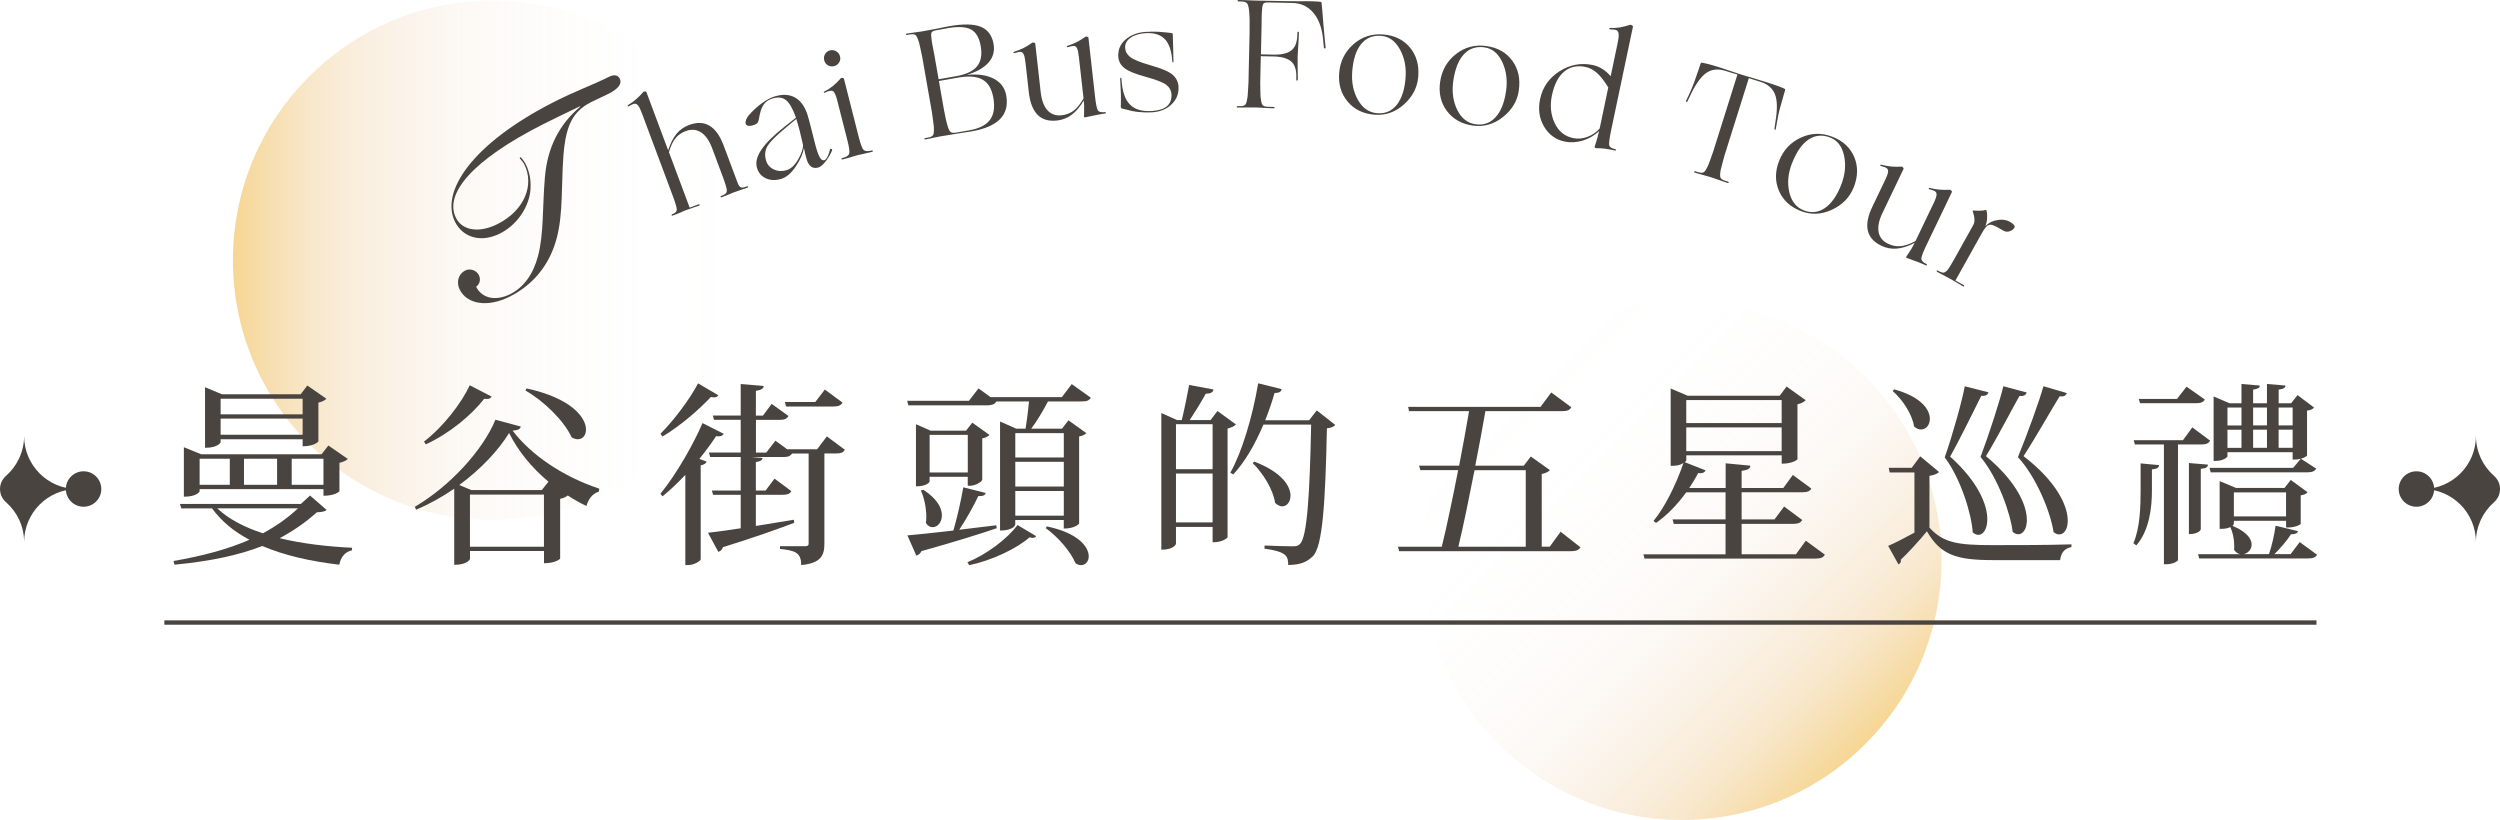 <?xml version="1.0" encoding="UTF-8"?><svg id="_層_2" xmlns="http://www.w3.org/2000/svg" xmlns:xlink="http://www.w3.org/1999/xlink" viewBox="0 0 572.57 187.79"><defs><style>.cls-1{fill:none;stroke:#4a4441;stroke-miterlimit:10;}.cls-2{fill:url(#_命名漸層_211);}.cls-2,.cls-3{opacity:.58;}.cls-3{fill:url(#_命名漸層_211-2);}.cls-4{fill:#4a4441;}</style><linearGradient id="_命名漸層_211" x1="1025.31" y1="-2727.15" x2="1144.24" y2="-2727.15" gradientTransform="translate(-2310.24 1289.66) rotate(45)" gradientUnits="userSpaceOnUse"><stop offset="0" stop-color="#e5c1a7" stop-opacity="0"/><stop offset=".22" stop-color="#e5c0a5" stop-opacity=".01"/><stop offset=".36" stop-color="#e5c0a2" stop-opacity=".05"/><stop offset=".48" stop-color="#e6c09c" stop-opacity=".11"/><stop offset=".58" stop-color="#e7bf94" stop-opacity=".19"/><stop offset=".67" stop-color="#e8be89" stop-opacity=".31"/><stop offset=".76" stop-color="#e9bd7b" stop-opacity=".44"/><stop offset=".85" stop-color="#ebbc6b" stop-opacity=".61"/><stop offset=".92" stop-color="#edba59" stop-opacity=".79"/><stop offset="1" stop-color="#f0b945"/></linearGradient><linearGradient id="_命名漸層_211-2" x1="1420.49" y1="-911.9" x2="1539.41" y2="-911.9" gradientTransform="translate(1592.76 -852.3) rotate(-180)" xlink:href="#_命名漸層_211"/></defs><g id="_層_1-2"><g><circle class="cls-2" cx="385.2" cy="128.33" r="59.46"/><circle class="cls-3" cx="112.81" cy="59.6" r="59.46"/><g><g><path class="cls-4" d="M71.01,113.49l3.79,3.3c-.36,.36-1.07,.49-2.23,.54-2.63,2.36-5.44,4.28-8.52,5.93,5.13,1.25,10.88,1.92,16.59,2.19l-.04,.58c-1.56,.36-2.54,1.52-2.9,3.3-6.51-.76-12.53-2.1-17.62-4.28-5.4,2.1-11.77,3.48-20.12,4.28l-.22-.85c6.73-1.16,12.49-2.72,17.39-4.86-3.48-1.83-6.38-4.19-8.56-7.18h-7.05l-.31-1.03h27.7l2.1-1.92Zm-25.29-1.47v.49c0,.09-.62,1.25-3.61,1.25v-11.33l3.97,1.61h27.56l1.56-2.01,4.46,3.08c-.31,.31-1.03,.71-1.92,.89v6.47c0,.09-.94,1.07-3.66,1.07v-1.52h-28.37Zm6.91-6.96h-6.91v5.98h6.91v-5.98Zm-2.1-4.46v.71s-.54,1.25-3.57,1.25v-13.87l3.88,1.61h18.02l1.52-2.01,4.37,3.03c-.31,.36-.98,.71-1.83,.89v8.88c0,.09-1.03,1.12-3.61,1.12v-1.61h-18.78Zm-.76,15.83c2.59,2.45,6.2,4.33,10.44,5.71,2.99-1.61,5.66-3.48,8.03-5.71h-18.46Zm19.54-25.11h-18.78v3.57h18.78v-3.57Zm-18.78,8.25h18.78v-3.7h-18.78v3.7Zm12.93,5.49h-7.58v5.98h7.58v-5.98Zm10.62,0h-7.27v5.98h7.27v-5.98Z"/><path class="cls-4" d="M95.01,116.07c8.12-4.77,15.61-13.02,18.46-19.94l5.8,1.56c-.13,.58-.62,.85-1.87,.94,4.28,5.62,11.55,10.53,19.85,13.29l-.09,.67c-1.56,.49-2.45,1.83-2.85,3.3-1.47-.71-2.94-1.52-4.28-2.41-.36,.31-.98,.62-1.74,.76v13.69c0,.09-1.11,1.07-3.7,1.07v-2.81h-16.95v1.83s-.49,1.34-3.61,1.34v-17.44c-2.72,1.87-5.66,3.52-8.74,4.82l-.27-.67Zm2.1-14.94c4.46-3.43,8.56-8.79,10.48-12.89l5,2.59c-.22,.36-.49,.54-1.07,.54-.18,0-.4,0-.62-.04-2.81,3.61-7.81,7.89-13.38,10.44l-.4-.62Zm26.98,11.11l1.52-1.92c-3.84-3.21-6.91-6.96-9.01-11.15-2.41,3.92-6.42,8.25-11.42,11.91l2.77,1.16h16.15Zm-16.46,12.98h16.95v-11.95h-16.95v11.95Zm12.98-36.26c10.39,2.27,13.6,6.74,13.6,9.41,0,1.34-.76,2.23-1.87,2.23-.45,0-.94-.13-1.43-.45-1.74-3.84-6.47-8.39-10.57-10.71l.27-.49Z"/><path class="cls-4" d="M151.26,99.35c3.3-3.3,6.91-8.25,8.61-11.55l4.64,2.72c-.18,.31-.45,.49-.94,.49-.22,0-.45-.04-.76-.09-2.54,2.72-6.82,6.51-11.06,9.05l-.49-.62Zm0,13.74c3.84-4.73,7.72-11.69,9.63-16.19l4.86,2.45c-.22,.36-.49,.58-1.12,.58-.18,0-.36,0-.62-.04-1.03,1.56-2.32,3.34-3.84,5.22l1.69,.62c-.18,.4-.62,.71-1.38,.85v21.54c-.04,.31-1.43,1.29-2.85,1.29h-.67v-20.65c-1.65,1.74-3.39,3.43-5.22,4.91l-.49-.58Zm38.09-13.16l4.15,3.08c-.36,.62-.89,.85-2.1,.85h-2.59v20.61c0,2.68-.71,4.5-5.31,4.95,0-2.94-1.52-3.34-4.86-3.7v-.62h5.71c.67,0,.85-.18,.85-.62v-20.61h-3.79c-.22,.31-.49,.54-.85,.67-.31,.09-.71,.13-1.2,.13h-7.23l2.5,.22c-.04,.54-.45,.76-1.52,.94v6.51h2.23l2.05-2.72,3.84,2.85c-.31,.62-.85,.85-2.05,.85h-6.07v7.14l8.7-1.43,.09,.71c-3.66,1.38-8.88,3.26-16.32,5.58-.18,.58-.62,.94-1.07,1.07l-2.36-4.37c1.61-.18,4.28-.54,7.49-1.03v-7.67h-6.33l-.27-.98h6.6v-7.67h-7l-.27-1.03h7.27v-7.49h-6.11l-.27-.98h6.38v-7.22l5.26,.45c-.04,.62-.49,.89-1.78,1.12v5.66h1.61l2.01-2.68,3.84,2.77c-.4,.67-.89,.89-2.1,.89h-5.35v7.49h2.36l2.1-2.72,2.68,1.96h6.87l2.23-2.94Zm3.61-7.72c-.36,.62-.89,.89-2.05,.89h-10.88l-.27-1.03h6.96l2.19-2.85,4.06,2.99Z"/><path class="cls-4" d="M245.46,87.97l4.37,3.12c-.36,.62-.89,.85-2.14,.85h-7.67c-1.11,2.14-2.59,4.59-3.84,6.24h7.05l1.47-1.92,4.1,2.94c-.27,.31-.85,.62-1.65,.76v19.94c0,.09-.98,1.16-3.52,1.16v-1.96h-11.11v1.07c0,.09-.45,1.34-3.48,1.34v-24.98l3.7,1.65h2.14c.27-1.65,.62-4.24,.8-6.24h-7.49c-.18,.31-.4,.54-.71,.67-.36,.13-.76,.22-1.38,.22h-18.06l-.27-1.03h14.14l2.19-2.85,2.77,2.01h16.32l2.27-2.99Zm-19.71,24.93c-.13,.54-.62,.76-1.69,.71-1.03,2.23-2.72,5.22-4.37,7.72l8.47-1.03,.13,.67c-3.92,1.34-9.5,3.08-17.26,5.26-.22,.54-.71,.89-1.16,1.03l-2.05-4.64c2.14-.18,5.98-.58,10.53-1.11,.89-3.03,1.78-7,2.27-9.9l5.13,1.29Zm-.8-2.99c-.04,.4-1.56,1.34-2.77,1.34h-.54v-2.05h-8.74v1.12s-.49,1.07-3.12,1.07v-14.23l3.35,1.47h8.12l1.43-1.83,3.93,2.81c-.22,.31-.85,.62-1.65,.8v9.5Zm-13.47,2.27c3.17,2.05,4.24,4.19,4.24,5.84s-1.03,2.72-2.1,2.72c-.58,0-1.12-.27-1.56-.94,.04-.45,.09-.94,.09-1.43,0-2.05-.49-4.42-1.25-6.02l.58-.18Zm1.43-3.97h8.74v-8.61h-8.74v8.61Zm24.4,14.58c-.18,.27-.45,.4-.8,.4-.22,0-.45-.04-.71-.13-2.99,2.63-8.79,5.35-13.83,6.38l-.4-.67c4.28-1.74,9.1-5.31,11.46-8.52l4.28,2.54Zm6.33-23.59h-11.11v5.58h11.11v-5.58Zm-11.11,6.56v5.67h11.11v-5.67h-11.11Zm0,12.35h11.11v-5.66h-11.11v5.66Zm7.23,2.45c7.27,1.52,9.59,4.73,9.59,6.87,0,1.16-.76,2.01-1.74,2.01-.4,0-.85-.13-1.29-.45-1.12-2.72-4.15-6.15-6.82-8.03l.27-.4Z"/><path class="cls-4" d="M278.83,94.13l4.24,3.08c-.31,.36-1.03,.71-1.92,.94v24.89c0,.09-.98,1.16-3.43,1.16v-3.52h-8.39v3.88s-.36,1.34-3.35,1.34v-31.31l3.57,1.61h1.11c.54-2.19,1.25-5.58,1.69-8.03l5.58,1.03c-.13,.67-.62,.94-1.78,.98-.94,1.74-2.5,4.24-3.66,6.02h4.77l1.56-2.05Zm-1.11,3.03h-8.39v10.3h8.39v-10.3Zm-8.39,22.48h8.39v-11.19h-8.39v11.19Zm32.25-25.65l4.24,3.34c-.36,.4-.94,.67-1.92,.76-.36,17.13-.98,27.07-3.21,29.3-1.43,1.34-2.76,1.96-5.66,2.01,0-2.01-.31-3.03-5.44-3.75l.04-.71c2.05,.09,5.08,.18,6.42,.18,.89,0,1.21-.09,1.7-.54,1.65-1.65,2.23-11.73,2.54-27.34h-10.93c-1.92,4.55-4.24,8.56-6.91,11.42l-.67-.4c2.63-4.64,5.08-12.76,6.38-20.47l5.4,1.34c-.18,.58-.49,.85-1.65,.89-.62,2.14-1.34,4.24-2.14,6.24h10.04l1.78-2.27Zm-14.32,11.73c6.33,2.41,8.3,5.62,8.3,7.8,0,1.47-.85,2.45-1.92,2.45-.49,0-1.07-.27-1.61-.8-.4-2.99-2.81-6.87-5.13-9.1l.36-.36Z"/><path class="cls-4" d="M357.42,121.78l4.55,3.57c-.36,.58-.89,.89-2.19,.89h-39.34l-.27-1.03h10.04c1.16-4.68,2.5-11.19,3.75-17.53h-8.65l-.31-1.03h9.19c.85-4.55,1.69-8.96,2.27-12.49h-13.74l-.22-.98h30.33l2.45-3.3,4.59,3.39c-.36,.67-.89,.89-2.14,.89h-17.53c-.62,3.57-1.43,7.98-2.32,12.49h11.11l1.61-2.1,4.37,3.12c-.31,.36-.98,.71-1.87,.89v16.64h1.83l2.5-3.43Zm-7.98-14.09h-11.73c-1.25,6.38-2.59,12.89-3.7,17.53h15.43v-17.53Z"/><path class="cls-4" d="M413.58,123.83l4.37,3.21c-.36,.62-.89,.89-2.14,.89h-39.16l-.27-.98h18.82v-6.96h-11.86l-.27-1.03h12.13v-6.2h-9.01c-2.1,2.9-4.46,5.31-6.91,7l-.58-.45c2.45-2.94,5.08-8.07,6.87-13.29-.98,.67-2.01,.67-2.94,.67v-17.71l3.88,1.65h21.1l1.56-2.1,4.37,3.12c-.27,.36-.98,.76-1.87,.94v12.58c0,.09-1.07,1.03-3.61,1.03v-1.92h-21.85v1.12c0,.13-.13,.27-.36,.45l4.77,1.87c-.22,.49-.67,.76-1.69,.62-.62,1.2-1.34,2.36-2.05,3.43h8.34v-5.66l5.67,.54c-.04,.67-.54,.98-2.01,1.2v3.92h9.54l2.19-2.99,4.24,3.12c-.36,.62-.94,.85-2.19,.85h-13.78v6.2h7.54l2.19-2.94,4.15,3.08c-.36,.62-.89,.89-2.1,.89h-11.78v6.96h12.44l2.27-3.12Zm-5.53-32.2h-21.85v5.26h21.85v-5.26Zm-21.85,11.69h21.85v-5.44h-21.85v5.44Z"/><path class="cls-4" d="M444.09,108.09c-.31,.36-.98,.71-2.19,.89v11.86c3.17,3.52,6.56,4.01,14.5,4.01,5.31,0,12.44,0,18.02-.18v.62c-1.56,.31-2.41,1.29-2.59,2.99h-15.39c-8.34,0-12-1.16-15.12-6.6-1.7,2.1-4.33,4.95-5.98,6.51,.09,.58-.13,.85-.54,1.07l-2.36-4.24c1.52-.62,3.79-1.83,6.02-3.03v-13.78h-5.67l-.22-1.07h5.26l1.96-2.63,4.28,3.57Zm-10.26-18.91c6.2,1.7,8.16,4.64,8.16,6.74,0,1.43-.89,2.45-2.01,2.45-.54,0-1.07-.22-1.61-.71-.4-2.77-2.68-6.2-4.91-8.12l.36-.36Zm21.59,.67c-.18,.58-.62,.89-1.65,.8-1.12,2.19-4.73,9.68-7.14,13.92,6.47,5.8,8.52,11.06,8.52,14.36,0,2.23-.94,3.57-2.05,3.57-.4,0-.85-.18-1.29-.58-.27-4.19-2.72-12.27-6.42-17.17,1.78-5,4.06-13.2,4.59-16.28l5.44,1.38Zm8.74,.04c-.18,.58-.62,.89-1.65,.8-1.25,2.14-5.13,9.68-7.67,13.78,7.14,5.93,9.37,11.33,9.37,14.63,0,2.05-.89,3.26-1.96,3.26-.4,0-.85-.18-1.29-.54-.49-4.19-3.34-12.35-7.36-17.17,1.87-4.95,4.5-13.07,5.22-16.19l5.35,1.43Zm9.19,.13c-.18,.58-.62,.85-1.65,.76-1.34,2.14-5.58,9.59-8.25,13.69,7.76,5.98,10.12,11.51,10.12,14.76,0,2.01-.85,3.17-1.96,3.17-.4,0-.85-.18-1.29-.54-.62-4.33-3.84-12.49-8.16-17.17,2.05-4.95,5-13.11,5.84-16.23l5.35,1.56Z"/><path class="cls-4" d="M488.61,124.41c1.52-3.52,1.65-8.34,1.65-12.13v-6.15l4.24,.4c-.09,.58-.36,.85-1.65,.98v4.82c0,3.84-.54,9.1-3.57,12.58l-.67-.49Zm17.57-23.5c-.36,.67-.94,.89-2.1,.89h-5.26v26.45c0,.22-1.03,.98-2.68,.98h-.54v-27.43h-6.65l-.27-.98h11.28l2.14-2.94,4.06,3.03Zm-1.2-9.41c-.36,.62-.94,.85-2.1,.85h-12.76l-.27-.98h8.74l2.19-2.81,4.19,2.94Zm.71,14.9c-.04,.58-.4,.85-1.65,.98v13.83c0,.13-.45,1.12-2.72,1.12v-16.28l4.37,.36Zm21.01,17.75l3.97,2.9c-.36,.62-.89,.85-2.1,.85h-24.89l-.27-.98h9.63c-.49-.09-1.03-.45-1.38-1.03,.04-.31,.04-.62,.04-.98,0-1.43-.36-3.08-.89-4.19-.89,.4-1.47,.4-2.45,.4v-10.93l3.75,1.56h11.11l1.43-1.83,3.84,2.81c-.27,.36-.67,.58-1.56,.71v6.51c0,.18-1.2,.85-2.81,.85h-.54v-1.52h-11.95c0,.76,0,.85-.31,1.16,3.26,1.34,4.37,2.99,4.37,4.28,0,1.12-.85,2.01-1.83,2.19h5.8c.67-1.92,1.25-4.55,1.52-6.51l5.13,1.25c-.13,.49-.58,.71-1.61,.71-.89,1.43-2.36,3.12-3.79,4.55h3.7l2.1-2.77Zm-1.52-16.99l1.78-2.1,3.52,2.27c-.36,.58-.89,.85-2.05,.85h-22.12l-.27-1.03h19.13Zm-15.03-3.61v.94c0,.27-1.03,1.07-2.68,1.07h-.49v-14.76l3.66,1.56h2.72v-4.42l4.19,.36c0,.54-.4,.76-1.52,.94v3.12h3.17v-4.42l4.24,.36c-.04,.54-.4,.76-1.56,.94v3.12h2.85l1.47-1.87,3.79,2.85c-.31,.36-.71,.58-1.61,.71v10.26c0,.18-1.2,.94-2.76,.94h-.54v-1.69h-14.94Zm3.21-10.21h-3.21v4.1h3.21v-4.1Zm0,9.23v-4.15h-3.21v4.15h3.21Zm10.21,10.21h-11.95v5.49h11.95v-5.49Zm-4.37-19.45h-3.17v4.1h3.17v-4.1Zm-3.17,5.08v4.15h3.17v-4.15h-3.17Zm9.05-5.08h-3.21v4.1h3.21v-4.1Zm-3.21,9.23h3.21v-4.15h-3.21v4.15Z"/></g><g><path class="cls-4" d="M5.52,124.16c0-3.64-1.6-6.9-4.13-9.13-1.85-1.63-1.85-4.43,0-6.06,2.53-2.23,4.13-5.49,4.13-9.13,0,6.72,5.45,12.16,12.16,12.16-6.71,0-12.16,5.44-12.16,12.16Z"/><path class="cls-4" d="M23.2,112c0,2.24-1.82,4.06-4.06,4.06s-4.06-1.82-4.06-4.06,1.82-4.06,4.06-4.06,4.06,1.82,4.06,4.06Z"/></g><g><path class="cls-4" d="M567.06,99.84c0,3.64,1.6,6.9,4.13,9.13,1.85,1.63,1.85,4.43,0,6.06-2.53,2.23-4.13,5.49-4.13,9.13,0-6.72-5.45-12.16-12.16-12.16,6.71,0,12.16-5.44,12.16-12.16Z"/><path class="cls-4" d="M549.37,112c0-2.24,1.82-4.06,4.06-4.06s4.06,1.82,4.06,4.06-1.82,4.06-4.06,4.06-4.06-1.82-4.06-4.06Z"/></g><line class="cls-1" x1="37.64" y1="142.58" x2="530.54" y2="142.58"/><g><path class="cls-4" d="M109.09,65.75c1.32,2.59,4.47,3.28,7.79,1.6,3.05-1.55,5.22-4.48,6.34-8.71,1.34-5.03,.99-11.14,1.58-18.09,.58-6.76,3.26-12.07,8.12-16.14l-.09-.07c-3.82,1.83-6.62,3.19-8.44,4.11-16.3,8.26-22.73,15.99-19.94,21.5,1.41,2.78,5.18,3.55,9.55,1.34,6.19-3.14,8.42-9.02,6.08-13.62-.25-.5-.64-.93-1.08-1.46l.23-.23c.48,.5,.87,1.04,1.2,1.68,.95,1.87,1.28,4.1,1,6.36-.55,3.88-3.24,7.6-6.88,9.44-4.37,2.22-8.51,.94-10.31-2.61-3.49-6.87,3.82-17.96,22.71-27.54,4.83-2.45,9.13-4,12.5-5.71,1.14-.58,2.07-.42,2.47,.35,.6,1.18-.24,2.35-2.51,3.51-1.14,.58-2.55,1.18-4.05,1.94-4.87,2.47-6.13,6.43-6.49,15.08-.3,6.62,0,12.53-1.97,18-1.8,5.03-5.24,8.96-10.11,11.43-5.1,2.58-9.8,1.77-11.49-1.55-.85-1.68-.34-3.6,1.21-4.39,1.09-.55,2.56-.15,3.16,1.03,.48,.96,.24,2.05-.6,2.65t.05,.09Z"/><path class="cls-4" d="M156.12,48.57c-.59,.25-1.03,.42-1.32,.53-.29,.11-.53,.2-.73,.27-.13,.05-.22,.02-.26-.08-.04-.1,.01-.17,.14-.22,.67-.25,1.02-.58,1.05-1s-.27-1.49-.92-3.22l-6.99-18.71c-.21-.55-.39-1-.55-1.33-.16-.33-.32-.58-.49-.75-.21-.22-.45-.32-.72-.3-.27,.02-.72,.22-1.34,.58-.12,.07-.21,.06-.24-.04-.04-.1,0-.19,.13-.26,.64-.39,1.23-.82,1.78-1.29,.55-.47,1.11-1.04,1.69-1.71,.05-.07,.17-.1,.36-.1,.19,0,.3,.04,.32,.11l5,13.38c.5-1.58,1.13-2.83,1.89-3.76,.76-.93,1.72-1.61,2.88-2.04,1.82-.68,3.39-.62,4.71,.17,1.32,.8,2.4,2.31,3.24,4.56l3.2,8.55c.2,.53,.44,.86,.71,.99s.74,.05,1.4-.22c.13-.05,.22-.02,.26,.08,.04,.1-.01,.17-.14,.22-.04,.02-.13,.05-.27,.1-.13,.05-.4,.14-.81,.26-.62,.23-1.07,.39-1.34,.48-.27,.09-.46,.15-.57,.19-.07,.03-.17,.06-.3,.11-.13,.05-.37,.15-.72,.31-.52,.22-.92,.38-1.19,.48s-.5,.19-.7,.26c-.13,.05-.22,.03-.26-.08-.04-.1,.01-.17,.14-.22,.67-.25,1.06-.49,1.19-.73,.13-.24,.14-.6,.03-1.09-.07-.25-.16-.57-.28-.96-.12-.39-.29-.88-.51-1.48l-2.49-6.66c-.65-1.75-1.51-2.96-2.55-3.64-1.05-.67-2.2-.77-3.47-.3-1,.37-1.79,.92-2.38,1.65s-1.09,1.79-1.5,3.18l4.75,12.71,2.03-.76c.13-.05,.22-.02,.26,.08,.04,.1-.01,.17-.14,.22-.04,.02-.13,.05-.25,.09-.12,.05-.38,.13-.76,.25-.6,.22-1.03,.38-1.29,.46-.26,.08-.44,.15-.56,.19-.07,.02-.17,.06-.32,.12-.14,.05-.41,.17-.8,.34Z"/><path class="cls-4" d="M184.1,33.92c-.19,1.27-.8,2.67-1.85,4.21-1.04,1.54-2.14,2.49-3.3,2.83-1.32,.4-2.49,.36-3.52-.11-1.03-.47-1.72-1.26-2.05-2.37-.38-1.25-.04-2.65,1-4.2,1.04-1.55,2.84-3.33,5.4-5.34l2.52-1.99c-.7-1.99-1.45-3.32-2.24-3.98-.79-.66-1.83-.8-3.1-.42-.45,.14-.85,.32-1.19,.54-.34,.23-.63,.51-.87,.86-.38,.54-.67,1.27-.87,2.21s-.3,1.43-.31,1.49c-.08,.3-.22,.52-.41,.66-.19,.15-.5,.28-.93,.41-.41,.12-.76,.15-1.05,.08-.29-.07-.48-.22-.54-.45-.08-.25-.05-.55,.08-.91,.13-.36,.34-.71,.63-1.04,.82-.96,1.78-1.85,2.87-2.67,1.09-.81,2.11-1.36,3.07-1.65,1.86-.56,3.44-.46,4.73,.3,1.29,.76,2.25,2.15,2.85,4.17,.14,.45,.29,1.01,.46,1.66,.17,.65,.43,1.67,.77,3.05,.24,.94,.4,1.6,.5,1.96s.18,.65,.24,.86c.31,1.04,.61,1.76,.89,2.16,.28,.4,.59,.54,.93,.44,.25-.08,.49-.35,.73-.83,.24-.48,.42-1.01,.54-1.59,.05-.16,.16-.22,.32-.17,.16,.05,.22,.16,.17,.32-.24,.69-.68,1.48-1.34,2.37s-1.26,1.42-1.8,1.58c-.64,.19-1.18,.13-1.63-.18-.45-.31-.8-.86-1.04-1.65-.11-.36-.22-.78-.34-1.25s-.22-.93-.3-1.37Zm-8.64,2.87c.28,.93,.87,1.6,1.78,2.02,.91,.42,1.88,.47,2.92,.16,.98-.29,1.85-1.11,2.62-2.44,.77-1.33,1.15-2.44,1.13-3.33-.33-1.51-.59-2.59-.76-3.26-.18-.66-.36-1.33-.56-1.98-.03-.11-.07-.23-.11-.36s-.07-.24-.11-.36l-2.43,2.03c-2.22,1.83-3.61,3.24-4.18,4.21-.57,.98-.67,2.08-.3,3.3Z"/><path class="cls-4" d="M195.19,35.91c-.66,.19-1.15,.33-1.46,.41-.31,.08-.57,.14-.77,.2-.14,.03-.22,0-.25-.1-.03-.1,.03-.17,.17-.21,.92-.23,1.45-.56,1.6-.98,.15-.42,.02-1.43-.39-3.04l-2.34-9.2c-.29-1.15-.6-1.85-.92-2.09-.32-.25-.95-.14-1.88,.31-.13,.06-.23,.05-.28-.04s-.02-.15,.11-.21c.72-.35,1.37-.77,1.96-1.25,.59-.48,1.2-1.08,1.85-1.81,.06-.06,.18-.08,.37-.06,.19,.03,.29,.07,.31,.14l3.44,13.53c.41,1.61,.78,2.56,1.11,2.85,.33,.29,.94,.33,1.84,.1,.14-.04,.22,0,.25,.1,.03,.1-.03,.17-.17,.21-.21,.05-.46,.12-.76,.19s-.76,.18-1.39,.32c-.42,.08-.7,.14-.85,.18s-.26,.07-.33,.08-.18,.05-.34,.09c-.16,.04-.46,.13-.89,.26Zm-2.8-23.01c.13,.5,.06,.97-.21,1.41-.27,.44-.66,.72-1.16,.84-.51,.13-.97,.06-1.41-.19-.43-.26-.71-.64-.84-1.14-.13-.5-.07-.98,.19-1.42s.63-.73,1.14-.86c.5-.13,.98-.06,1.43,.21,.45,.27,.73,.65,.86,1.16Z"/><path class="cls-4" d="M214.41,31.43c-.77,.16-1.32,.27-1.67,.35-.35,.07-.62,.13-.8,.16-.14,.02-.22-.02-.24-.12-.02-.1,.04-.17,.18-.19l.63-.11c.7-.12,1.12-.35,1.25-.69,.13-.34,.17-.93,.12-1.79-.04-.38-.1-.83-.17-1.36-.07-.53-.16-1.18-.27-1.96-.07-.42-.16-.89-.25-1.42-.09-.53-.2-1.15-.33-1.87l-1.07-6.12c-.13-.72-.24-1.35-.33-1.87-.09-.53-.17-1-.25-1.42-.16-.77-.3-1.41-.41-1.93-.12-.52-.22-.97-.31-1.34-.24-.82-.48-1.37-.72-1.64-.24-.27-.71-.34-1.41-.22l-.63,.11c-.14,.02-.22-.02-.24-.12-.02-.11,.04-.17,.18-.19,.19-.03,.46-.07,.81-.12,.35-.05,.92-.13,1.69-.24,.49-.06,.83-.11,1.02-.14,.19-.03,.31-.05,.38-.07,.07-.01,.27-.05,.61-.12,.34-.07,.99-.19,1.97-.36,1.19-.23,1.99-.39,2.41-.48,.42-.08,.69-.14,.8-.16,3.24-.57,5.67-.52,7.27,.13,1.61,.66,2.58,1.98,2.93,3.96,.28,1.61-.1,3.02-1.15,4.22s-2.71,2.15-4.97,2.84c2.51-.25,4.56,.04,6.16,.87,1.6,.83,2.55,2.11,2.86,3.86,.39,2.22-.08,4.01-1.4,5.37-1.33,1.36-3.5,2.31-6.54,2.84-.12,.02-.42,.07-.91,.14-.49,.07-1.43,.22-2.81,.44-1.14,.2-1.91,.33-2.31,.39-.4,.06-.63,.09-.7,.1-.07,.01-.2,.04-.39,.07-.19,.03-.52,.1-1.01,.21Zm2.52-24.94l-2.52,.44c-.65,.11-1.02,.32-1.1,.62-.08,.3-.05,.92,.09,1.86,.04,.23,.09,.51,.14,.82,.06,.32,.21,1.11,.46,2.39,.11,.65,.21,1.22,.3,1.71s.17,.98,.26,1.47l.41,2.35,3.99-.7c2.31-.4,3.91-1.16,4.82-2.27,.9-1.11,1.18-2.65,.83-4.64-.33-1.89-1.06-3.15-2.2-3.78-1.13-.63-2.96-.73-5.48-.29Zm-.01,21.97c.22,.85,.45,1.41,.69,1.68,.24,.27,.7,.35,1.37,.23l2.98-.52c2.29-.4,3.88-1.2,4.77-2.4,.9-1.2,1.15-2.89,.77-5.06-.36-2.03-1.17-3.41-2.46-4.15-1.28-.74-3.14-.89-5.56-.47l-4.44,.78,.59,3.39c.13,.77,.25,1.41,.34,1.93,.09,.51,.17,.97,.24,1.36,.16,.77,.29,1.41,.39,1.92,.1,.51,.21,.95,.32,1.31Z"/><path class="cls-4" d="M248.21,23.02c-.84,1.43-1.76,2.51-2.75,3.26-.99,.74-2.11,1.18-3.36,1.32-1.91,.21-3.4-.22-4.47-1.31-1.07-1.08-1.75-2.83-2.01-5.23l-.73-6.5c-.07-.59-.14-1.06-.21-1.42-.08-.36-.17-.63-.29-.81-.15-.25-.34-.39-.58-.44-.24-.04-.73,.05-1.47,.27-.14,.04-.21,0-.23-.1-.01-.11,.05-.18,.19-.22,.71-.22,1.4-.5,2.07-.82,.67-.33,1.35-.74,2.06-1.25,.07-.05,.19-.06,.38,0,.18,.05,.28,.11,.29,.18l1.25,11.16c.21,1.86,.73,3.24,1.55,4.15,.83,.91,1.91,1.29,3.26,1.14,1.06-.12,1.97-.47,2.74-1.06,.77-.59,1.52-1.52,2.26-2.79l-1.05-9.36c-.07-.59-.14-1.06-.21-1.42-.08-.36-.17-.63-.29-.81-.15-.25-.34-.39-.58-.43-.24-.04-.73,.05-1.47,.27-.14,.04-.21,0-.23-.1-.01-.11,.05-.18,.19-.22,.71-.22,1.39-.5,2.04-.82,.64-.32,1.33-.74,2.06-1.25,.07-.05,.19-.06,.37,0s.28,.11,.29,.18l1.5,13.42c.2,1.79,.42,2.87,.65,3.25,.23,.38,.78,.52,1.66,.42,.12-.01,.18,.03,.19,.14,.01,.11-.04,.17-.16,.18-.42,.05-1.02,.14-1.77,.29-.76,.14-1.68,.34-2.78,.58-.09,.03-.16,.04-.21,0-.05-.03-.09-.13-.1-.29,0-.02,0-.06,0-.11,0-.05,.01-.14,.02-.29,.02-.67,.03-1.25,.02-1.74,0-.49-.04-.97-.09-1.44Z"/><path class="cls-4" d="M269.91,19.88c.09,1.56-.44,2.9-1.58,4.01-1.15,1.11-2.63,1.72-4.45,1.83-.64,.04-1.25,.04-1.83,.02-.58-.03-1.15-.07-1.7-.13-.62-.08-1.31-.23-2.07-.43-.76-.21-1.2-.32-1.32-.33-.1-.02-.16-.06-.2-.13-.04-.07-.06-.19-.07-.35,0-.05,0-.1,0-.16,0-.06,0-.17,.02-.34,.03-.76,.02-1.61,0-2.54-.03-.93-.08-2.03-.16-3.28,0-.17,.03-.25,.13-.26,.09,0,.15,.07,.16,.24,.08,1.44,.29,2.65,.62,3.63,.33,.98,.78,1.75,1.36,2.31,.55,.56,1.25,.96,2.08,1.2s1.83,.32,2.99,.25c1.51-.09,2.64-.46,3.39-1.11,.75-.65,1.08-1.55,1.02-2.71-.05-.87-.45-1.6-1.19-2.17-.75-.57-2.31-1.18-4.7-1.83-2.39-.64-4.02-1.31-4.89-2.01-.87-.7-1.34-1.57-1.4-2.61-.09-1.58,.47-2.9,1.69-3.94,1.22-1.04,2.74-1.62,4.56-1.73,.59-.03,1.12-.05,1.6-.06,.47,0,.94,0,1.39,.03,.43,.02,.97,.07,1.63,.14,.66,.07,1.1,.12,1.34,.15,.1,.02,.16,.04,.2,.08,.04,.03,.06,.1,.06,.19,.01,.19,.02,.49,.03,.89,.01,.4,.03,1.1,.07,2.1,.01,1.07,.03,1.82,.04,2.26,.01,.44,.03,.76,.04,.98,0,.14-.04,.22-.13,.22-.09,0-.15-.06-.15-.2-.06-1.04-.2-1.95-.43-2.72-.22-.77-.53-1.43-.92-1.98-.49-.66-1.13-1.14-1.92-1.44-.79-.3-1.73-.42-2.81-.35-1.47,.08-2.63,.44-3.5,1.06-.87,.62-1.27,1.39-1.22,2.31,.05,.83,.43,1.53,1.16,2.1,.72,.58,2.29,1.21,4.7,1.9,2.51,.71,4.18,1.43,5.02,2.16,.84,.73,1.29,1.66,1.35,2.77Z"/><path class="cls-4" d="M285.86,24.61c-.74,0-1.27,.01-1.62,.02-.34,0-.61,0-.8,0-.14,0-.21-.06-.21-.16s.07-.16,.22-.16h.46c.71,.03,1.16-.12,1.36-.42,.2-.3,.35-.88,.46-1.73,.03-.38,.07-.83,.1-1.37,.04-.53,.07-1.19,.11-1.97,0-.43,.02-.91,.03-1.44,.01-.53,.03-1.17,.04-1.9l.14-6.22c.01-.69,.03-1.31,.04-1.86,.01-.56,.01-1.06,0-1.51,.02-.76,.01-1.4-.01-1.94s-.05-.99-.09-1.37c-.08-.83-.22-1.41-.42-1.73-.21-.32-.66-.49-1.38-.51h-.64c-.14-.02-.21-.07-.21-.18s.07-.16,.22-.16,.3,0,.48,.01c.18,0,.47,0,.87,.02,.78,.04,1.43,.07,1.94,.08,.51,.01,1.04,.02,1.58,.04,2.2,.05,4.19,.09,5.97,.11,1.78,.03,3.49,.04,5.15,.02,.38,0,.63,.01,.76,.02,.13,0,.24,0,.34,0,.4,0,.77,.03,1.1,.06,.33,.03,.59,.06,.78,.09,.02,.02,.04,.14,.06,.34,.02,.2,.07,.69,.14,1.48,.09,1.26,.18,2.37,.27,3.33,.08,.96,.18,1.95,.27,2.97l.23,2.35c.02,.12-.03,.18-.16,.19-.13,0-.21-.05-.23-.17l-.23-2.32c-.28-2.45-1.04-4.38-2.27-5.79-1.24-1.41-2.83-2.13-4.77-2.15l-5.54-.12c-.62-.01-.99,.13-1.13,.42s-.23,.91-.27,1.86c0,.26-.02,.59-.04,1-.02,.4-.03,1.15-.03,2.24-.02,.76-.03,1.37-.04,1.85-.01,.47-.02,.94-.03,1.39l-.07,3.13,2.84,.06c1.89,.04,3.28-.28,4.14-.98,.87-.69,1.32-1.88,1.36-3.56v-.5c.01-.14,.07-.21,.19-.21,.12,0,.18,.08,.17,.22,0,.21-.02,.56-.04,1.05-.02,.49-.07,1.3-.14,2.43-.04,.71-.07,1.18-.08,1.42-.02,.24-.03,.39-.03,.46,0,.09,0,.32,0,.67s0,1.03,0,2.03c.03,1,.04,1.67,.04,2.03s0,.58,0,.68c0,.14-.06,.21-.18,.21s-.18-.08-.17-.22v-.57c.05-1.68-.35-2.88-1.19-3.6-.84-.72-2.2-1.1-4.1-1.14l-2.84-.06-.06,2.66c-.02,.73-.03,1.37-.04,1.9s-.02,1.01-.03,1.44c0,.76,.02,1.4,.03,1.94,.01,.53,.03,.99,.04,1.37,.08,.85,.21,1.44,.39,1.77,.18,.32,.62,.49,1.3,.51l1.31,.03c.14,0,.21,.06,.21,.16,0,.11-.07,.16-.22,.16-.21,0-.52-.02-.92-.04-.4-.02-1.06-.05-1.99-.1-.59-.04-.99-.06-1.19-.06s-.34,0-.41,0c-.07,0-.2,0-.37,0s-.5,0-.98,.01Z"/><path class="cls-4" d="M324.82,17.56c-.2,2.46-1.29,4.57-3.27,6.35-1.98,1.78-4.24,2.57-6.77,2.36-2.57-.21-4.62-1.2-6.12-2.99-1.51-1.78-2.16-3.97-1.95-6.57,.21-2.64,1.29-4.83,3.23-6.55,1.94-1.72,4.24-2.48,6.88-2.27,2.57,.21,4.6,1.2,6.09,2.98s2.12,4.01,1.91,6.68Zm-15.12-1.21c-.2,2.48,.24,4.66,1.31,6.54,1.07,1.88,2.54,2.89,4.41,3.04,1.84,.15,3.33-.49,4.47-1.91,1.13-1.42,1.81-3.46,2.02-6.13,.2-2.48-.23-4.68-1.29-6.59-1.06-1.91-2.47-2.94-4.25-3.08-1.94-.16-3.48,.46-4.62,1.86-1.14,1.39-1.83,3.48-2.05,6.27Z"/><path class="cls-4" d="M347.86,20.69c-.35,2.44-1.57,4.48-3.66,6.13-2.09,1.65-4.39,2.3-6.9,1.94-2.56-.37-4.53-1.49-5.93-3.36-1.4-1.88-1.91-4.1-1.54-6.68,.38-2.63,1.59-4.74,3.63-6.34,2.05-1.6,4.38-2.21,7.01-1.83,2.56,.37,4.52,1.48,5.89,3.36,1.37,1.87,1.87,4.13,1.49,6.78Zm-15.02-2.15c-.35,2.46-.05,4.67,.9,6.61,.95,1.94,2.36,3.05,4.21,3.31,1.83,.26,3.35-.28,4.58-1.62s2.02-3.34,2.4-5.99c.35-2.46,.06-4.68-.88-6.66-.94-1.98-2.29-3.09-4.04-3.34-1.92-.28-3.5,.25-4.73,1.57-1.23,1.32-2.04,3.36-2.44,6.13Z"/><path class="cls-4" d="M366.25,30.01c-1.09,1.03-2.34,1.76-3.76,2.19-1.42,.43-2.82,.5-4.18,.21-2.04-.43-3.6-1.58-4.69-3.44-1.09-1.86-1.38-3.95-.9-6.27,.58-2.73,2.06-4.86,4.46-6.38,2.4-1.52,4.93-1.99,7.6-1.43,.79,.17,1.52,.47,2.21,.9,.68,.43,1.32,.99,1.9,1.67l1.59-7.58c.12-.58,.2-1.05,.23-1.42s.02-.67-.03-.9c-.06-.3-.21-.52-.45-.64-.24-.12-.74-.19-1.48-.2-.14,0-.21-.06-.18-.17,.02-.1,.11-.15,.25-.15,.72,.03,1.43,0,2.13-.12s1.5-.31,2.41-.6c.08-.03,.21,0,.39,.12,.18,.11,.27,.2,.25,.27l-5.03,23.89c-.39,1.86-.52,2.98-.4,3.37,.12,.39,.58,.67,1.37,.83,.14,.03,.2,.1,.18,.2-.02,.1-.1,.14-.24,.11-.95-.2-1.73-.34-2.34-.42-.61-.08-1.26-.12-1.94-.12-.14,0-.25-.04-.31-.1-.06-.06-.07-.16-.04-.3l.02-.1s.04-.14,.09-.27c.21-.63,.38-1.2,.52-1.69s.26-.98,.36-1.47Zm-3.09-14.67c-1.95-.41-3.59-.05-4.93,1.07-1.34,1.12-2.27,2.92-2.79,5.41-.49,2.32-.28,4.43,.61,6.34,.89,1.91,2.31,3.07,4.26,3.47,1.04,.22,2.12,.13,3.24-.28,1.11-.41,2.05-1.05,2.82-1.93l1.97-9.39c-.92-1.5-1.79-2.61-2.6-3.33s-1.68-1.17-2.58-1.36Z"/><path class="cls-4" d="M390.6,40.23c-.75-.21-1.3-.37-1.64-.46-.34-.09-.6-.17-.79-.23-.13-.04-.19-.11-.16-.22,.03-.1,.12-.13,.25-.09l.61,.19c.68,.21,1.15,.2,1.43-.04,.27-.24,.58-.75,.93-1.53,.14-.35,.29-.78,.48-1.28,.18-.5,.4-1.12,.66-1.86,.13-.41,.27-.86,.43-1.37,.16-.51,.35-1.11,.57-1.81l4.55-14.47c-.32-.08-.69-.18-1.1-.31-.41-.13-.97-.31-1.69-.53-1.61-.5-3.01-.37-4.2,.39-1.2,.77-2.39,2.35-3.57,4.76l-.88,1.85c-.08,.1-.17,.13-.27,.1-.1-.03-.12-.1-.07-.21l.88-1.85c.32-.72,.64-1.49,.96-2.33,.31-.83,.68-1.89,1.11-3.17,.19-.61,.32-.99,.38-1.15,.06-.15,.11-.24,.14-.25,.13-.03,.61,.06,1.43,.26,.82,.21,1.74,.47,2.78,.8,.14,.04,.33,.11,.59,.19,.26,.08,.75,.25,1.46,.5,1.03,.35,1.79,.6,2.26,.75s.86,.27,1.15,.36c.2,.06,.41,.13,.63,.2s.53,.15,.94,.26c.72,.23,1.37,.43,1.95,.6,.58,.17,1.23,.37,1.95,.6,1.04,.33,1.96,.64,2.76,.94,.8,.3,1.24,.5,1.34,.61,.02,.03,0,.13-.03,.29-.04,.16-.15,.54-.33,1.12-.38,1.29-.68,2.37-.91,3.24-.22,.86-.4,1.69-.52,2.5l-.37,2.01c-.01,.12-.06,.17-.15,.14-.09-.03-.14-.11-.15-.23l.3-2.03c.41-2.65,.35-4.63-.2-5.95-.54-1.31-1.62-2.24-3.25-2.77l-2.71-.85-4.55,14.47c-.22,.7-.41,1.3-.57,1.81-.16,.51-.3,.97-.43,1.37-.21,.75-.39,1.39-.52,1.9-.14,.51-.25,.96-.34,1.33-.17,.84-.2,1.44-.12,1.79,.09,.35,.47,.63,1.15,.84l.61,.19c.13,.04,.19,.12,.16,.22-.03,.1-.12,.13-.25,.09-.2-.06-.47-.15-.79-.27s-.86-.3-1.59-.56c-.47-.17-.79-.28-.96-.34-.17-.05-.29-.09-.36-.11-.07-.02-.19-.06-.37-.12-.18-.06-.51-.15-.99-.28Z"/><path class="cls-4" d="M424.55,42.9c-.9,2.29-2.56,4-4.97,5.13-2.42,1.13-4.8,1.22-7.16,.3-2.4-.94-4.07-2.49-4.99-4.63s-.91-4.43,.04-6.86c.97-2.47,2.63-4.25,5-5.33,2.36-1.08,4.77-1.14,7.24-.17,2.4,.94,4.06,2.49,4.96,4.62,.9,2.14,.87,4.45-.11,6.94Zm-14.12-5.55c-.91,2.32-1.12,4.53-.64,6.64,.48,2.11,1.59,3.51,3.33,4.19,1.72,.67,3.33,.5,4.83-.53,1.5-1.03,2.74-2.79,3.72-5.28,.91-2.31,1.14-4.54,.68-6.68-.46-2.14-1.51-3.53-3.17-4.18-1.81-.71-3.46-.56-4.96,.44-1.5,1-2.76,2.8-3.78,5.4Z"/><path class="cls-4" d="M438.49,55.63c-1.47,.77-2.82,1.2-4.06,1.31-1.23,.1-2.42-.11-3.55-.66-1.73-.83-2.76-1.99-3.1-3.48-.34-1.49,.02-3.32,1.06-5.5l2.83-5.9c.26-.53,.45-.97,.57-1.32,.13-.35,.19-.62,.19-.84,0-.29-.08-.51-.27-.68-.18-.17-.65-.35-1.39-.55-.14-.04-.18-.11-.14-.2,.05-.1,.14-.12,.28-.08,.72,.19,1.45,.32,2.19,.4,.74,.08,1.54,.09,2.41,.03,.08-.01,.19,.05,.32,.19,.13,.14,.18,.24,.15,.31l-4.85,10.12c-.81,1.69-1.1,3.14-.88,4.35,.22,1.21,.94,2.11,2.16,2.69,.96,.46,1.92,.65,2.89,.56,.96-.09,2.09-.48,3.4-1.17l4.07-8.49c.26-.53,.45-.97,.57-1.32,.13-.35,.19-.62,.19-.84,0-.29-.08-.51-.27-.68-.18-.17-.65-.35-1.39-.55-.14-.04-.18-.11-.14-.2,.05-.1,.14-.12,.28-.08,.72,.19,1.44,.32,2.16,.38,.72,.07,1.52,.08,2.41,.03,.08-.01,.19,.05,.32,.19,.13,.14,.18,.24,.15,.31l-5.84,12.18c-.78,1.62-1.17,2.66-1.17,3.1s.39,.86,1.18,1.24c.11,.05,.14,.12,.09,.22s-.12,.12-.23,.07c-.38-.18-.94-.42-1.66-.7-.72-.28-1.61-.61-2.66-.98-.1-.02-.16-.06-.18-.11s0-.15,.07-.3c.01-.02,.03-.05,.06-.09,.03-.04,.09-.12,.17-.23,.37-.56,.68-1.04,.94-1.46,.25-.42,.48-.84,.69-1.27Z"/><path class="cls-4" d="M445.74,63.37c-.63-.33-1.09-.57-1.37-.72-.28-.16-.51-.29-.7-.39-.12-.07-.16-.15-.11-.24,.05-.09,.14-.11,.26-.04,.62,.35,1.07,.5,1.36,.45,.28-.05,.59-.26,.91-.65,.15-.22,.33-.49,.55-.83,.22-.34,.49-.81,.83-1.41l4.46-8.01c.2-.35,.29-.78,.27-1.29-.01-.51-.14-1.13-.39-1.86-.02-.06-.02-.11,0-.14s.05-.05,.11-.04c.43,.05,.93,.07,1.49,.06s1.02-.07,1.38-.17c.06-.02,.1-.02,.12,0,.01,.02,.03,.07,.05,.13,.14,.48,.18,1.07,.14,1.75-.04,.68-.18,1.3-.4,1.85,.44-.46,.94-.81,1.48-1.05,.54-.24,1.22-.39,2.04-.45,.36-.02,.72,.01,1.07,.09,.35,.07,.68,.2,.99,.37,.43,.24,.75,.48,.95,.71s.24,.44,.14,.63c-.21,.37-.56,.65-1.06,.83s-.96,.16-1.4-.09l-1.15-.64c-.64-.36-1.12-.58-1.43-.68-.31-.09-.59-.1-.83-.01-.26,.07-.52,.27-.77,.59-.26,.32-.62,.89-1.08,1.72l-5.8,10.4,1.89,1.06c.12,.07,.16,.15,.11,.24-.05,.09-.14,.11-.26,.04l-.25-.14c-.12-.07-.37-.22-.73-.45-.58-.32-.99-.56-1.23-.71-.24-.15-.42-.25-.52-.31-.06-.03-.17-.09-.31-.17-.14-.08-.42-.22-.82-.42Z"/></g></g></g></g></svg>
